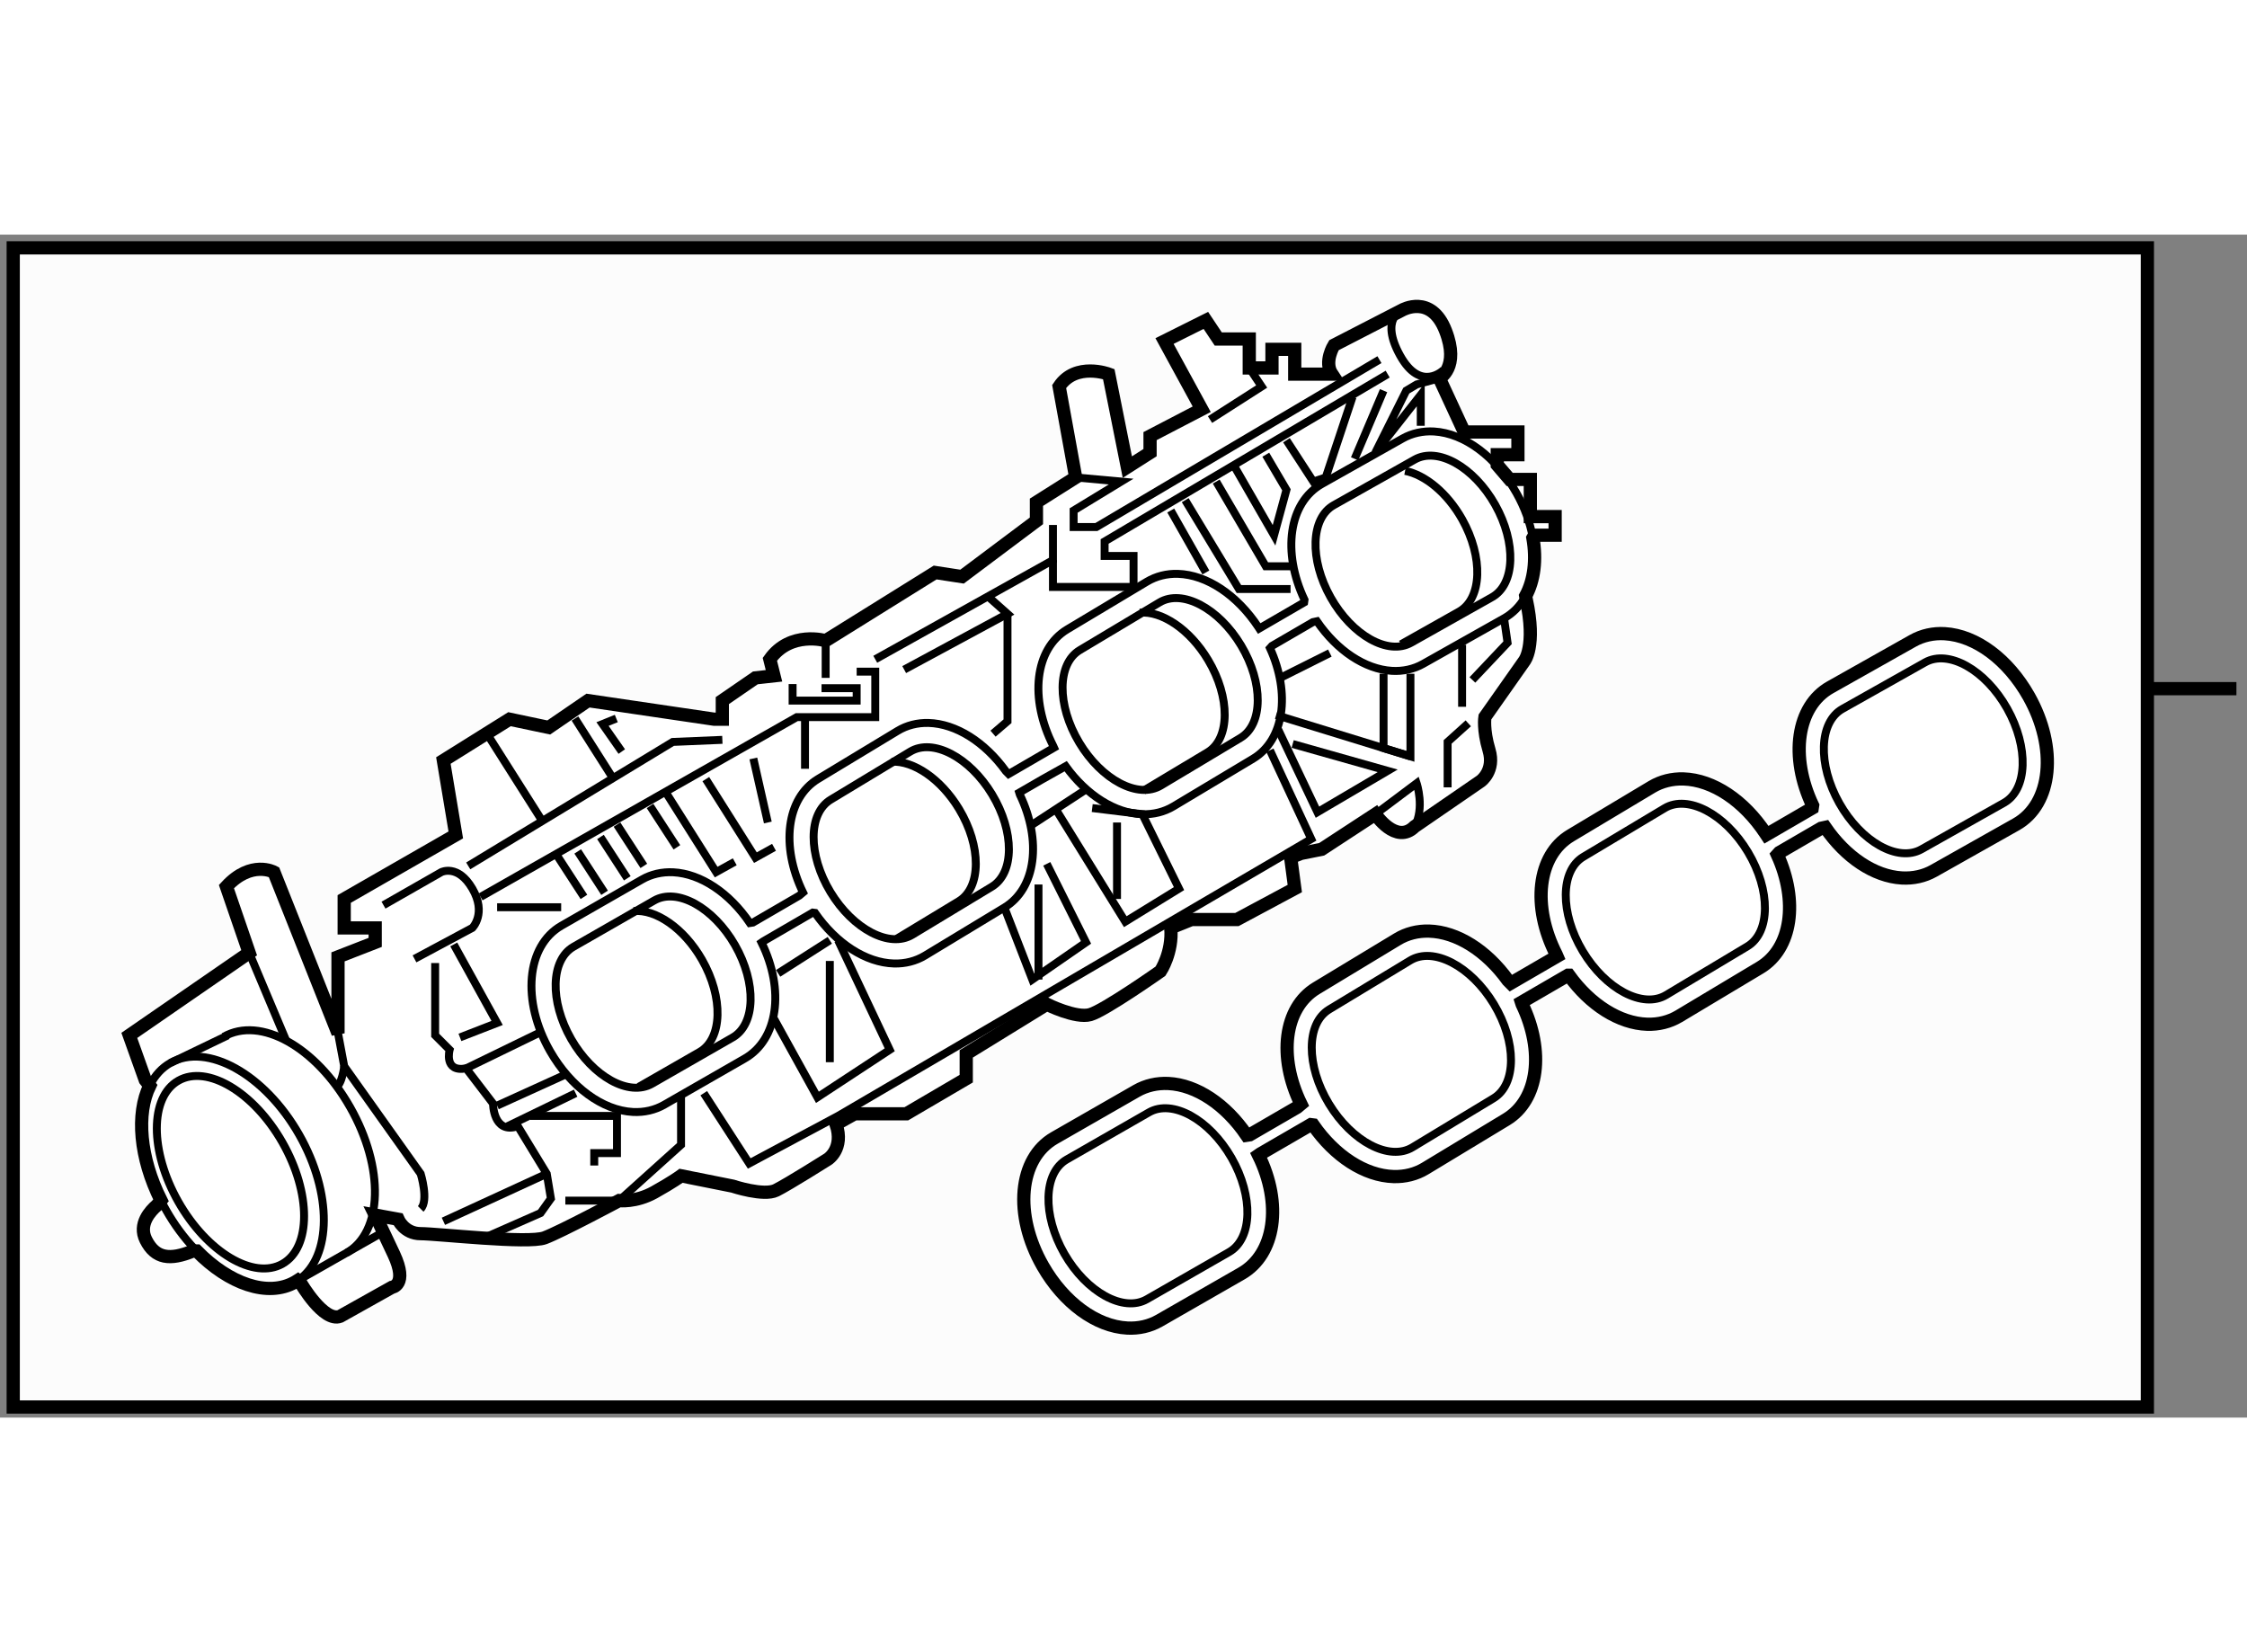 <?xml version="1.0" encoding="utf-8"?>
<!-- Generator: Adobe Illustrator 15.1.0, SVG Export Plug-In . SVG Version: 6.00 Build 0)  -->
<!DOCTYPE svg PUBLIC "-//W3C//DTD SVG 1.1//EN" "http://www.w3.org/Graphics/SVG/1.1/DTD/svg11.dtd">
<svg version="1.1" xmlns="http://www.w3.org/2000/svg" xmlns:xlink="http://www.w3.org/1999/xlink" x="0px" y="0px" width="244.8px"
	 height="180px" viewBox="6.517 2.089 84.958 44.727" enable-background="new 0 0 244.8 180" xml:space="preserve">
	
<rect x="6.517" y="2.089" width="84.958" height="44.727" fill="#808080" stroke="none"/>
	
<g><rect x="7.017" y="2.589" fill="#FCFCFC" stroke="#000000" stroke-width="0.5" width="80.691" height="43.827"></rect><line fill="#FCFCFC" stroke="#000000" stroke-width="0.5" x1="87.708" y1="19.256" x2="91.075" y2="19.256"></line></g><g><path fill="#FFFFFF" stroke="#000000" stroke-width="0.5" d="M12.178,34.268c-0.517,1.057-0.382,2.721,0.425,4.334l-0.153,0.189
			c-0.242,0.207-0.715,0.711-0.417,1.306c0.357,0.714,0.911,0.776,1.778,0.422l0.145-0.002c1.219,1.243,2.687,1.762,3.717,1.176
			c0.034-0.02,0.067-0.04,0.1-0.061l0.12,0.105c0.009,0.015,0.862,1.483,1.484,1.25l1.953-1.094c0,0,0.625-0.078,0.078-1.25
			s-0.703-1.484-0.703-1.484l0.859,0.156c0,0,0.234,0.547,0.859,0.547s4.063,0.391,4.688,0.156s2.813-1.406,2.813-1.406
			s0.625,0.078,1.328-0.313s1.016-0.625,1.016-0.625l1.953,0.391c0,0,1.172,0.391,1.641,0.156s1.953-1.172,1.953-1.172
			s0.625-0.391,0.313-1.328l0.703-0.391h1.953l2.266-1.328v-0.938l3.047-1.875c0,0,1.094,0.547,1.641,0.391s2.656-1.641,2.656-1.641
			s0.469-0.703,0.391-1.641l0.781-0.313h1.719l2.188-1.172l-0.156-1.172l0.391-0.156l0.781-0.156l2.031-1.328
			c0,0,0.781,1.172,1.484,0.469l2.5-1.719c0,0,0.547-0.391,0.313-1.172s-0.156-1.25-0.156-1.25l1.484-2.109
			c0,0,0.469-0.547,0.078-2.344l-0.021-0.124c0.321-0.592,0.417-1.367,0.273-2.194l0.06-0.104h0.781v-0.703h-0.938v-1.406h-0.781
			l-0.469-0.547V10.41h0.781V9.551h-2.031L60.938,7.52c0,0,0.781-0.391,0.234-1.797s-1.641-0.781-1.641-0.781L56.954,6.27
			c0,0-0.391,0.625-0.078,1.094H55.47V6.426H54.61v0.703h-0.859V6.035h-1.172L52.11,5.332l-1.563,0.781l1.406,2.578l-1.953,1.016
			v0.625l-0.859,0.547l-0.703-3.516c0,0-1.25-0.469-1.875,0.469l0.625,3.438l-1.484,0.938v0.703l-2.813,2.109l-1.016-0.156
			l-4.141,2.578c0,0-1.328-0.391-2.109,0.703l0.156,0.625l-0.703,0.078l-1.25,0.859v0.703h-0.313l-4.766-0.703l-1.484,1.016
			l-1.484-0.313l-2.5,1.563l0.469,2.813l-4.219,2.422v1.094h1.172v0.547l-1.406,0.547v2.891l-2.422-6.094
			c0,0-0.859-0.469-1.797,0.547l0.859,2.5l-4.531,3.125c0,0,0.371,1.039,0.602,1.685L12.178,34.268z"></path><path fill="none" stroke="#000000" stroke-width="0.3" d="M31.25,27.267c0.868-0.498,2.237,0.257,3.058,1.686
			c0.819,1.43,0.779,2.993-0.089,3.491l-3.046,1.748c-0.869,0.498-2.239-0.258-3.059-1.687c-0.818-1.429-0.779-2.993,0.088-3.491
			L31.25,27.267z"></path><path fill="none" stroke="#000000" stroke-width="0.3" d="M40.93,21.637c0.857-0.518,2.244,0.206,3.097,1.615
			c0.852,1.41,0.848,2.974-0.01,3.493l-3.004,1.816c-0.856,0.518-2.243-0.206-3.097-1.616c-0.852-1.41-0.849-2.974,0.009-3.492
			L40.93,21.637z"></path><path fill="none" stroke="#000000" stroke-width="0.3" d="M50.356,15.996c0.859-0.515,2.243,0.215,3.088,1.628
			c0.846,1.414,0.835,2.978-0.023,3.492l-3.013,1.804c-0.858,0.514-2.243-0.215-3.088-1.629c-0.846-1.414-0.835-2.978,0.022-3.492
			L50.356,15.996z"></path><path fill="none" stroke="#000000" stroke-width="0.3" d="M60.006,10.594c0.872-0.491,2.235,0.275,3.044,1.71
			c0.807,1.436,0.755,2.999-0.117,3.491l-3.059,1.723c-0.872,0.492-2.236-0.275-3.044-1.71s-0.757-2.999,0.116-3.49L60.006,10.594z"></path><path fill="none" stroke="#000000" stroke-width="0.3" d="M30.475,27.666c0.837-0.078,1.9,0.645,2.583,1.834
			c0.819,1.43,0.779,2.993-0.089,3.491c0,0-1.399,0.803-2.301,1.32"></path><path fill="none" stroke="#000000" stroke-width="0.3" d="M40.231,22.019c0.824-0.045,1.857,0.645,2.545,1.781
			c0.852,1.41,0.848,2.974-0.01,3.493c0,0-1.452,0.877-2.336,1.413"></path><path fill="none" stroke="#000000" stroke-width="0.3" d="M49.613,16.383c0.833-0.071,1.888,0.628,2.582,1.788
			c0.846,1.414,0.835,2.978-0.023,3.492c0,0-1.545,0.926-2.423,1.451"></path><path fill="none" stroke="#000000" stroke-width="0.3" d="M59.642,11.022c0.752,0.146,1.59,0.823,2.158,1.829
			c0.807,1.436,0.755,2.999-0.117,3.491c0,0-1.291,0.727-2.195,1.236"></path><path fill="none" stroke="#000000" stroke-width="0.3" d="M64.468,13.533c-0.099-0.549-0.303-1.122-0.617-1.679
			c-0.769-1.364-1.963-2.254-3.115-2.322c-0.422-0.025-0.832,0.066-1.182,0.262l-3.06,1.724c-1.25,0.704-1.508,2.577-0.654,4.379
			l-0.014,0.098c-0.535,0.311-1.104,0.64-1.698,0.986l-0.03-0.046c-0.803-1.218-1.951-1.985-3.041-2.02
			c-0.422-0.014-0.827,0.088-1.173,0.294l-3.014,1.804c-1.233,0.739-1.439,2.625-0.53,4.409l0.029,0.065
			c-0.57,0.331-1.141,0.664-1.715,0.996l-0.106-0.107c-0.798-1.106-1.886-1.794-2.921-1.824c-0.424-0.012-0.828,0.091-1.172,0.3
			l-3.005,1.816c-1.205,0.728-1.419,2.55-0.571,4.294l-0.14,0.118c-0.605,0.352-1.191,0.692-1.754,1.019l-0.116,0.018
			c-0.774-1.142-1.855-1.865-2.897-1.919c-0.422-0.021-0.83,0.072-1.179,0.272l-3.047,1.747c-1.328,0.762-1.516,2.846-0.429,4.745
			c0.779,1.358,1.981,2.239,3.134,2.299c0.424,0.021,0.83-0.073,1.179-0.273l3.045-1.748c1.253-0.718,1.523-2.58,0.635-4.386
			l0.065-0.045c0.598-0.348,1.224-0.711,1.872-1.087l0.085,0.011c0.804,1.159,1.923,1.884,2.985,1.914
			c0.423,0.012,0.828-0.091,1.172-0.299l3.004-1.817c1.198-0.725,1.418-2.532,0.583-4.269l-0.023-0.074
			c0.594-0.345,1.131-0.657,1.756-1.001c0.792,1.098,1.872,1.782,2.899,1.815c0.422,0.014,0.828-0.088,1.173-0.294l3.013-1.804
			c1.182-0.708,1.421-2.468,0.64-4.182l0.075-0.083c0.54-0.313,1.057-0.614,1.546-0.899l0.154-0.033
			c0.762,1.108,1.813,1.814,2.835,1.875c0.422,0.025,0.83-0.065,1.18-0.263l3.06-1.723c0.333-0.188,0.597-0.459,0.787-0.79"></path><path fill="none" stroke="#000000" stroke-width="0.3" d="M19.298,32.285l0.234,1.25l2.891,4.063c0,0,0.313,1.016,0,1.328"></path><path fill="none" stroke="#000000" stroke-width="0.3" d="M22.97,29.629v2.734l0.547,0.547c0,0-0.234,0.859,0.625,0.703
			l1.016,1.328c0,0,0,1.172,0.938,0.859l1.094,1.797l0.156,0.938l-0.391,0.547l-1.953,0.859"></path><line fill="none" stroke="#000000" stroke-width="0.3" x1="27.188" y1="37.598" x2="23.282" y2="39.395"></line><polyline fill="none" stroke="#000000" stroke-width="0.3" points="26.563,35.41 29.845,35.41 29.845,36.816 28.985,36.816 
			28.985,37.285 		"></polyline><polyline fill="none" stroke="#000000" stroke-width="0.3" points="32.267,34.707 32.267,36.504 29.923,38.613 27.892,38.613 		
			"></polyline><path fill="none" stroke="#000000" stroke-width="0.3" d="M21.017,27.441l2.188-1.25c0,0,0.625-0.313,1.172,0.625s0,1.484,0,1.484
			l-2.188,1.172"></path><polyline fill="none" stroke="#000000" stroke-width="0.3" points="24.22,25.957 31.954,21.27 33.829,21.191 		"></polyline><polyline fill="none" stroke="#000000" stroke-width="0.3" points="24.688,27.129 36.642,20.332 39.61,20.332 39.61,18.613 
			38.907,18.613 		"></polyline><polyline fill="none" stroke="#000000" stroke-width="0.3" points="36.485,19.082 36.485,19.707 38.907,19.707 38.907,19.238 
			37.579,19.238 		"></polyline><line fill="none" stroke="#000000" stroke-width="0.3" x1="37.735" y1="17.441" x2="37.735" y2="18.848"></line><polyline fill="none" stroke="#000000" stroke-width="0.3" points="39.61,18.145 46.329,14.395 46.329,13.066 		"></polyline><polyline fill="none" stroke="#000000" stroke-width="0.3" points="46.329,14.395 46.329,15.41 49.376,15.41 49.376,14.238 
			48.282,14.238 48.282,13.691 58.985,7.363 		"></polyline><polyline fill="none" stroke="#000000" stroke-width="0.3" points="58.673,6.816 47.97,13.145 47.11,13.145 47.11,12.52 
			48.907,11.426 47.188,11.27 		"></polyline><polyline fill="none" stroke="#000000" stroke-width="0.3" points="52.267,9.082 54.22,7.832 53.751,7.129 		"></polyline><path fill="none" stroke="#000000" stroke-width="0.3" d="M59.532,4.941c0,0-0.859,0.313-0.078,1.719s1.641,0.547,1.641,0.547"></path><polyline fill="none" stroke="#000000" stroke-width="0.3" points="60.938,7.52 60.079,7.754 59.688,7.988 58.517,10.332 
			60.235,8.145 60.235,9.316 		"></polyline><line fill="none" stroke="#000000" stroke-width="0.3" x1="58.829" y1="7.988" x2="57.735" y2="10.566"></line><polyline fill="none" stroke="#000000" stroke-width="0.3" points="57.657,8.223 56.642,11.27 56.173,11.426 55.157,9.863 		"></polyline><polyline fill="none" stroke="#000000" stroke-width="0.3" points="54.376,10.41 55.157,11.738 54.688,13.457 53.204,10.879 		"></polyline><polyline fill="none" stroke="#000000" stroke-width="0.3" points="52.501,11.426 54.376,14.629 55.313,14.629 		"></polyline><polyline fill="none" stroke="#000000" stroke-width="0.3" points="55.313,15.488 53.36,15.488 51.329,12.129 		"></polyline><line fill="none" stroke="#000000" stroke-width="0.3" x1="50.782" y1="12.52" x2="52.11" y2="14.863"></line><line fill="none" stroke="#000000" stroke-width="0.3" x1="61.798" y1="17.598" x2="61.798" y2="19.941"></line><polyline fill="none" stroke="#000000" stroke-width="0.3" points="63.384,16.595 63.517,17.52 62.188,18.926 		"></polyline><polyline fill="none" stroke="#000000" stroke-width="0.3" points="59.845,18.691 59.845,21.816 58.829,21.504 58.829,18.691 		
			"></polyline><line fill="none" stroke="#000000" stroke-width="0.3" x1="56.798" y1="17.91" x2="54.923" y2="18.848"></line><line fill="none" stroke="#000000" stroke-width="0.3" x1="54.767" y1="20.254" x2="59.845" y2="21.816"></line><polyline fill="none" stroke="#000000" stroke-width="0.3" points="55.392,21.348 58.985,22.363 56.329,23.926 54.845,20.801 		
			"></polyline><path fill="none" stroke="#000000" stroke-width="0.3" d="M58.517,24.004l1.563-1.172c0,0,0.313,0.938-0.078,1.641"></path><polyline fill="none" stroke="#000000" stroke-width="0.3" points="62.032,20.566 61.251,21.27 61.251,22.988 		"></polyline><line fill="none" stroke="#000000" stroke-width="0.3" x1="47.579" y1="23.066" x2="45.548" y2="24.395"></line><polyline fill="none" stroke="#000000" stroke-width="0.3" points="46.407,23.77 49.063,28.066 51.095,26.816 49.708,24.002 
			47.813,23.77 		"></polyline><line fill="none" stroke="#000000" stroke-width="0.3" x1="48.751" y1="24.316" x2="48.751" y2="27.207"></line><polyline fill="none" stroke="#000000" stroke-width="0.3" points="46.095,25.879 47.579,28.848 45.548,30.254 44.492,27.531 		
			"></polyline><line fill="none" stroke="#000000" stroke-width="0.3" x1="45.782" y1="26.66" x2="45.782" y2="30.254"></line><polyline fill="none" stroke="#000000" stroke-width="0.3" points="38.204,28.77 40.157,32.91 37.423,34.707 35.782,31.738 		"></polyline><line fill="none" stroke="#000000" stroke-width="0.3" x1="37.892" y1="28.77" x2="35.938" y2="30.02"></line><line fill="none" stroke="#000000" stroke-width="0.3" x1="37.892" y1="29.551" x2="37.892" y2="33.379"></line><polyline fill="none" stroke="#000000" stroke-width="0.3" points="33.126,34.551 34.845,37.207 38.204,35.41 56.095,24.941 
			54.532,21.582 		"></polyline><polyline fill="none" stroke="#000000" stroke-width="0.3" points="23.673,28.926 25.313,31.895 23.907,32.441 		"></polyline><line fill="none" stroke="#000000" stroke-width="0.3" x1="25.313" y1="27.52" x2="27.735" y2="27.52"></line><line fill="none" stroke="#000000" stroke-width="0.3" x1="28.36" y1="25.41" x2="29.376" y2="26.973"></line><line fill="none" stroke="#000000" stroke-width="0.3" x1="29.845" y1="24.395" x2="30.86" y2="25.957"></line><line fill="none" stroke="#000000" stroke-width="0.3" x1="29.22" y1="24.863" x2="30.235" y2="26.426"></line><polyline fill="none" stroke="#000000" stroke-width="0.3" points="31.72,23.223 33.595,26.191 34.298,25.801 		"></polyline><polyline fill="none" stroke="#000000" stroke-width="0.3" points="33.204,22.676 35.079,25.645 35.782,25.254 		"></polyline><line fill="none" stroke="#000000" stroke-width="0.3" x1="31.095" y1="23.691" x2="32.11" y2="25.254"></line><line fill="none" stroke="#000000" stroke-width="0.3" x1="27.579" y1="25.566" x2="28.595" y2="27.129"></line><line fill="none" stroke="#000000" stroke-width="0.3" x1="35.001" y1="21.895" x2="35.548" y2="24.316"></line><line fill="none" stroke="#000000" stroke-width="0.3" x1="36.954" y1="20.41" x2="36.954" y2="22.285"></line><polyline fill="none" stroke="#000000" stroke-width="0.3" points="40.704,18.535 44.61,16.426 43.907,15.801 		"></polyline><polyline fill="none" stroke="#000000" stroke-width="0.3" points="44.61,16.426 44.61,20.488 44.063,20.957 		"></polyline><line fill="none" stroke="#000000" stroke-width="0.3" x1="24.142" y1="33.613" x2="27.032" y2="32.207"></line><line fill="none" stroke="#000000" stroke-width="0.3" x1="25.313" y1="35.02" x2="27.892" y2="33.848"></line><line fill="none" stroke="#000000" stroke-width="0.3" x1="25.704" y1="35.801" x2="28.282" y2="34.551"></line><ellipse transform="matrix(0.869 -0.494 0.494 0.869 -16.566 12.443)" fill="none" stroke="#000000" stroke-width="0.3" cx="15.246" cy="37.546" rx="2.266" ry="3.984"></ellipse><path fill="none" stroke="#000000" stroke-width="0.3" d="M12.196,34.231c0.181-0.353,0.435-0.636,0.764-0.823
			c1.388-0.789,3.568,0.426,4.869,2.713c1.258,2.212,1.234,4.616-0.021,5.487"></path><path fill="none" stroke="#000000" stroke-width="0.3" d="M13.857,40.417c-0.386-0.41-0.745-0.893-1.054-1.437
			c-0.067-0.119-0.131-0.237-0.191-0.356"></path><path fill="none" stroke="#000000" stroke-width="0.3" d="M14.976,32.416c1.388-0.789,3.479,0.377,4.78,2.665
			c1.301,2.288,1.244,4.723-0.145,5.513"></path><line fill="none" stroke="#000000" stroke-width="0.3" x1="12.96" y1="33.408" x2="15.132" y2="32.363"></line><line fill="none" stroke="#000000" stroke-width="0.3" x1="17.672" y1="41.694" x2="21.051" y2="39.772"></line><line fill="none" stroke="#000000" stroke-width="0.3" x1="15.938" y1="29.238" x2="17.319" y2="32.52"></line><path fill="none" stroke="#000000" stroke-width="0.3" d="M19.532,33.535c0,0-0.078,0.703-0.338,0.808"></path><line fill="none" stroke="#000000" stroke-width="0.3" x1="25.026" y1="21.113" x2="27.007" y2="24.238"></line><line fill="none" stroke="#000000" stroke-width="0.3" x1="28.257" y1="20.384" x2="29.714" y2="22.676"></line><polyline fill="none" stroke="#000000" stroke-width="0.3" points="29.819,20.384 29.298,20.593 30.026,21.634 		"></polyline></g>



	
<g><path fill="#FFFFFF" stroke="#000000" stroke-width="0.5" d="M55.56,35.085c-0.618,0.358-1.216,0.706-1.79,1.039l-0.118,0.018
			c-0.79-1.164-1.894-1.903-2.956-1.958c-0.432-0.021-0.847,0.074-1.204,0.278l-3.109,1.783c-1.354,0.777-1.546,2.904-0.437,4.841
			c0.794,1.386,2.021,2.285,3.197,2.345c0.432,0.022,0.847-0.074,1.204-0.278l3.108-1.783c1.278-0.733,1.554-2.633,0.647-4.476
			l0.066-0.046c0.61-0.354,1.25-0.726,1.911-1.109l0.086,0.011c0.82,1.183,1.961,1.922,3.045,1.953
			c0.433,0.012,0.845-0.093,1.196-0.306l3.065-1.854c1.223-0.739,1.448-2.583,0.596-4.355l-0.024-0.075
			c0.606-0.353,1.155-0.671,1.759-1.022h0.034c0.809,1.121,1.909,1.818,2.958,1.853c0.431,0.014,0.845-0.09,1.197-0.3l3.074-1.841
			c1.206-0.722,1.45-2.519,0.653-4.268l0.076-0.084c0.551-0.321,1.079-0.627,1.578-0.917l0.156-0.034
			c0.778,1.131,1.852,1.851,2.895,1.913c0.431,0.025,0.847-0.067,1.205-0.269l3.121-1.759c1.361-0.767,1.571-2.892,0.478-4.838
			c-0.785-1.393-2.003-2.301-3.18-2.37c-0.431-0.026-0.847,0.067-1.205,0.268l-3.123,1.759c-1.275,0.718-1.539,2.629-0.667,4.468
			l-0.015,0.1c-0.545,0.317-1.125,0.653-1.732,1.006l-0.032-0.048c-0.819-1.242-1.989-2.025-3.102-2.061
			c-0.431-0.014-0.845,0.09-1.197,0.3l-3.075,1.841c-1.259,0.754-1.469,2.68-0.541,4.499l0.029,0.067
			c-0.581,0.337-1.164,0.677-1.749,1.016l-0.108-0.109c-0.815-1.129-1.925-1.831-2.981-1.861c-0.432-0.012-0.845,0.093-1.196,0.306
			l-3.066,1.854c-1.229,0.743-1.449,2.603-0.582,4.382L55.56,35.085z"></path><path fill="none" stroke="#000000" stroke-width="0.3" d="M49.959,35.276c0.886-0.509,2.284,0.262,3.122,1.72
			c0.835,1.459,0.794,3.054-0.092,3.562l-3.108,1.783c-0.886,0.508-2.284-0.263-3.122-1.721c-0.835-1.459-0.794-3.054,0.091-3.562
			L49.959,35.276z"></path><path fill="none" stroke="#000000" stroke-width="0.3" d="M59.837,29.531c0.875-0.528,2.29,0.21,3.161,1.649
			c0.869,1.438,0.865,3.034-0.01,3.563l-3.065,1.854c-0.875,0.529-2.29-0.21-3.16-1.648c-0.869-1.438-0.866-3.035,0.008-3.563
			L59.837,29.531z"></path><path fill="none" stroke="#000000" stroke-width="0.3" d="M69.456,23.775c0.876-0.525,2.289,0.219,3.152,1.662
			c0.863,1.442,0.852,3.038-0.024,3.563l-3.074,1.841c-0.876,0.524-2.289-0.22-3.152-1.663c-0.863-1.442-0.852-3.038,0.023-3.563
			L69.456,23.775z"></path><path fill="none" stroke="#000000" stroke-width="0.3" d="M79.302,18.263c0.89-0.501,2.281,0.281,3.106,1.746
			c0.824,1.465,0.771,3.06-0.119,3.562l-3.122,1.758c-0.89,0.501-2.282-0.281-3.107-1.746c-0.824-1.465-0.771-3.061,0.119-3.562
			L79.302,18.263z"></path></g>


</svg>
